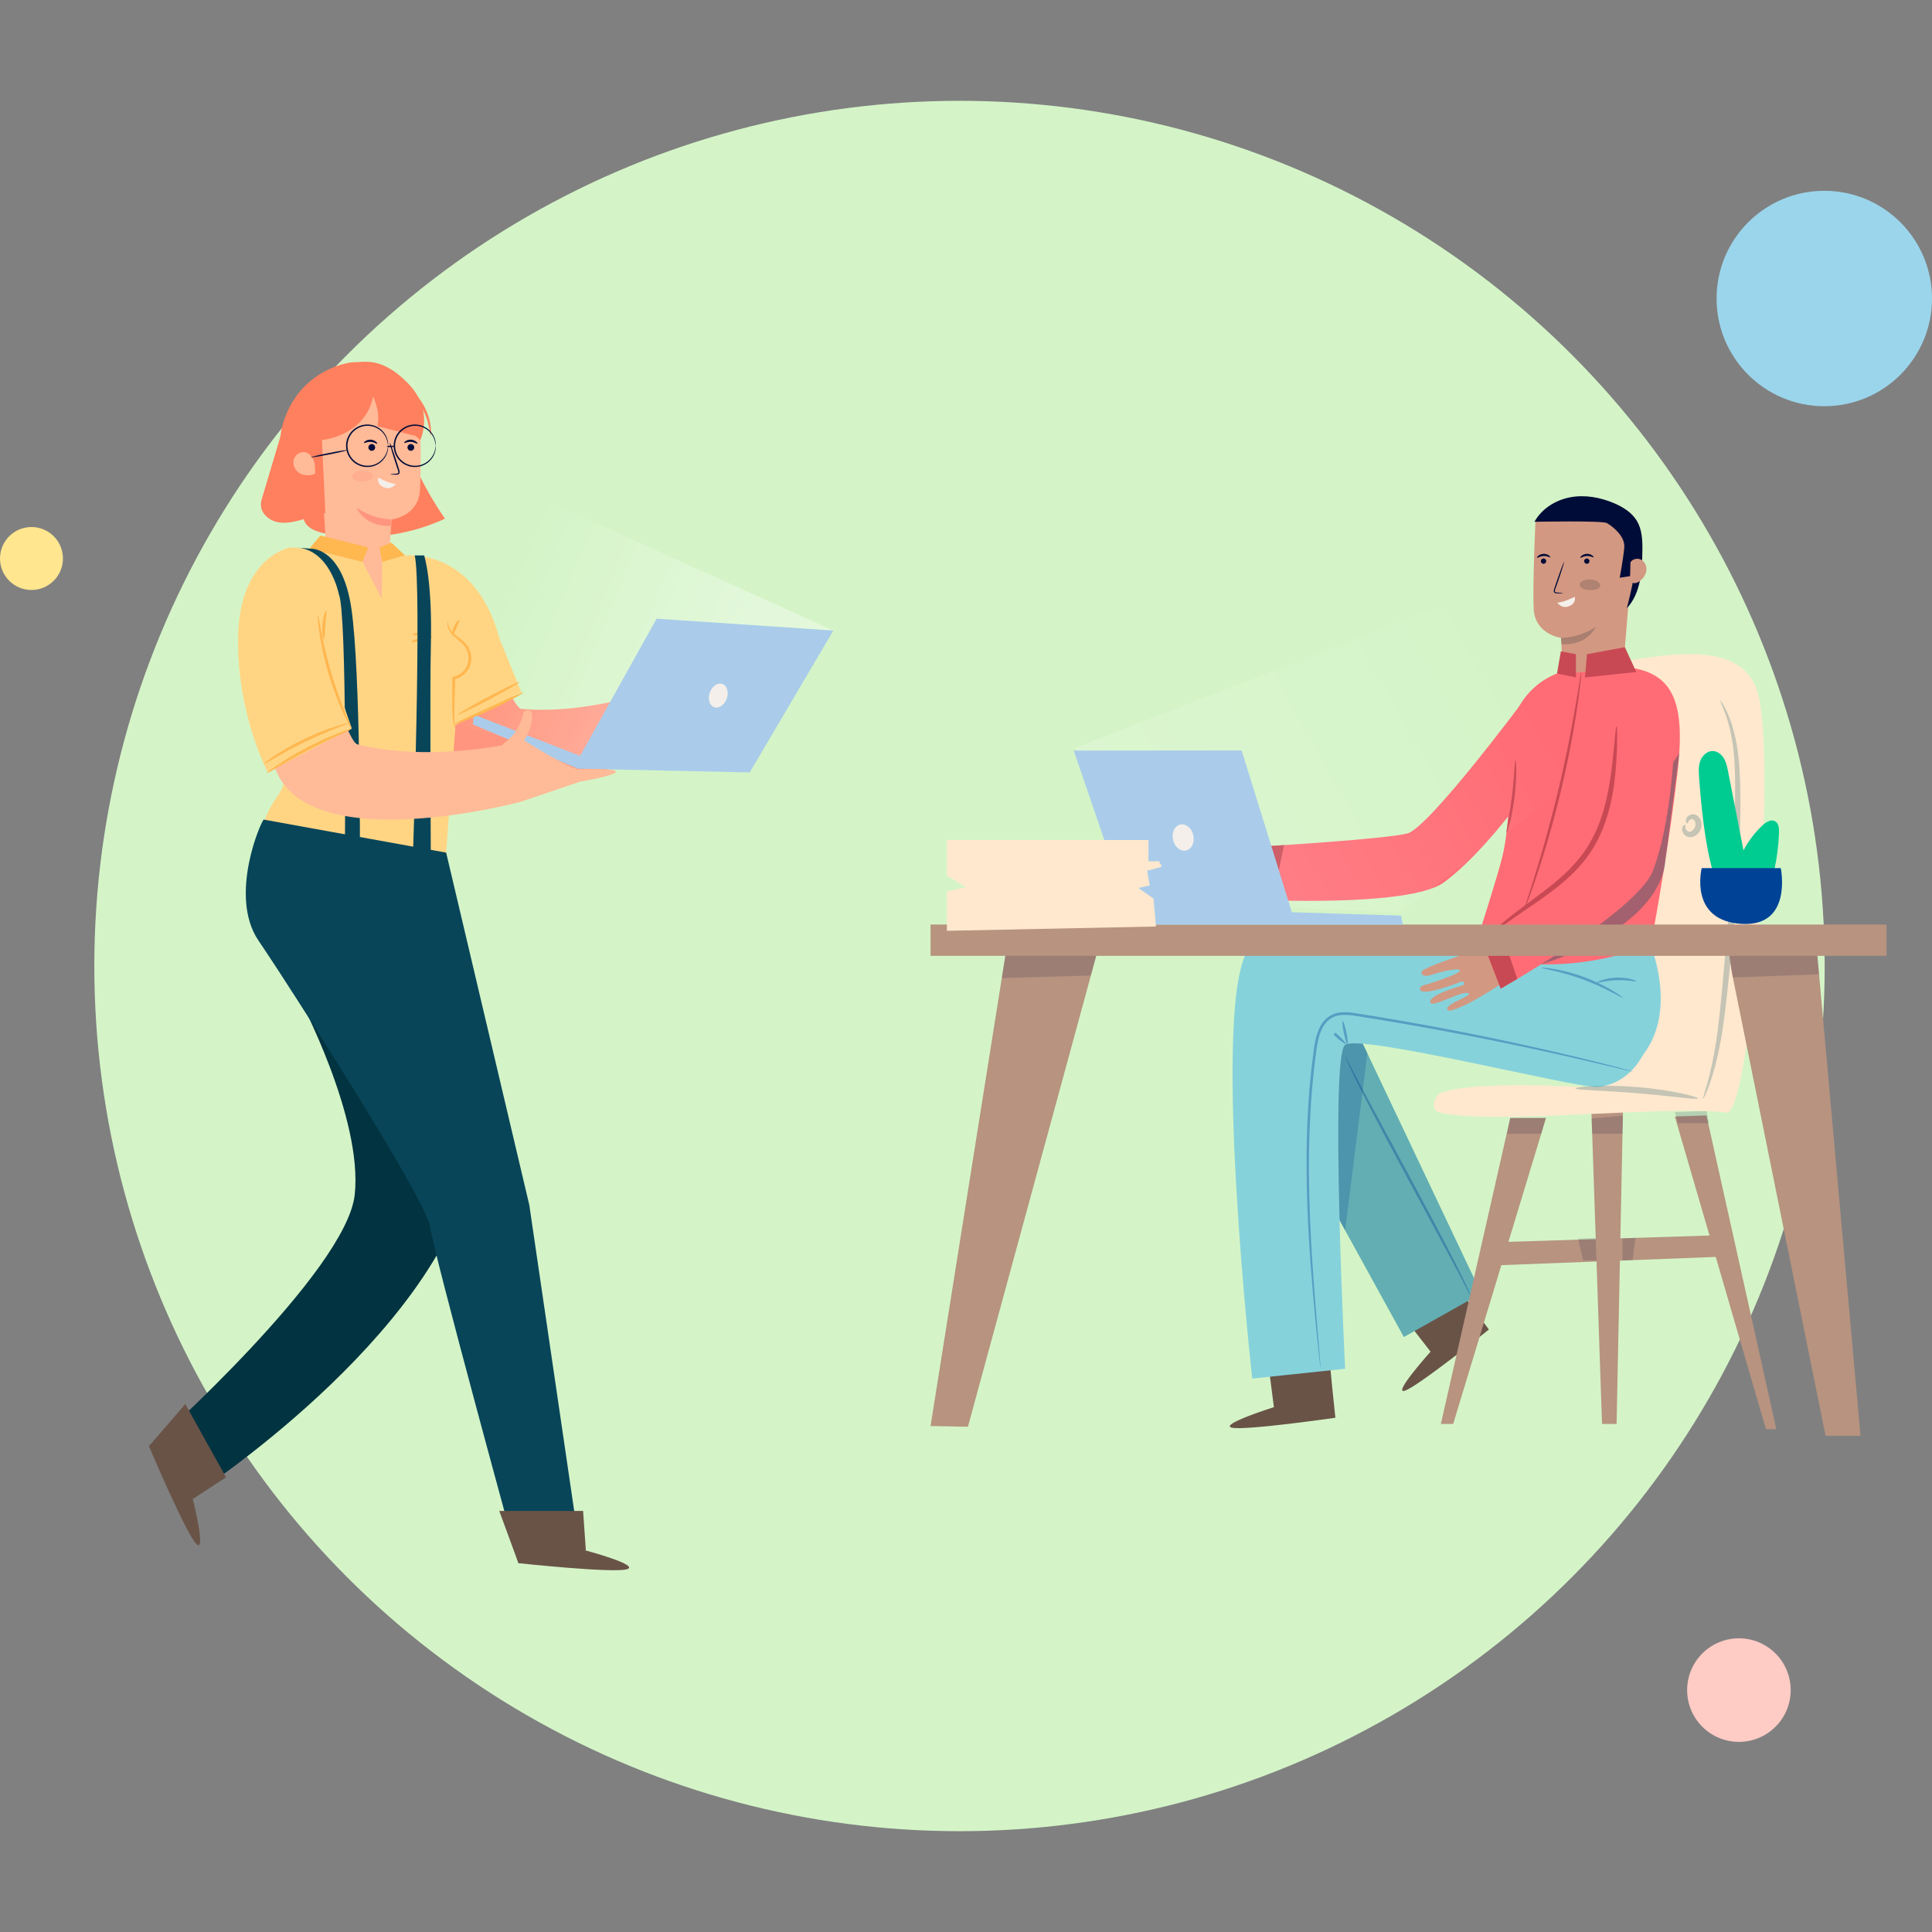 <svg xmlns="http://www.w3.org/2000/svg" id="Layer_1" viewBox="0 0 1000 1000">
  <rect x="0" y="0" width="1000" height="1000" fill="#808080" stroke="none"/>
  <style>
    .st4{fill:#ff805e}.st5{fill:#ff957e}.st7{fill:#ffba98}.st8{fill:#000c38}.st10{fill:#f4efea}.st11{fill:#ffd584}.st12{fill:#084559}.st14{fill:#aaccea}.st15{fill:#ffb750}.st17{fill:#695347}.st19{opacity:.36}.st20{fill:#004396}.st22{fill:#b79380}.st23{opacity:.15;fill:#000c38}.st24{fill:#ffe8ce}.st25{opacity:.23}.st26{fill:#004b61}.st27{fill:#ff6c75}.st28{fill:#86d2db}.st29{fill:#d39881}.st33{opacity:.35}.st35{fill:#c84954}
  </style>
  <circle cx="944.25" cy="154.51" r="55.75" fill="#9bd5eb"/>
  <circle cx="16.29" cy="289.08" r="16.29" fill="#ffe68f"/>
  <circle cx="900.06" cy="874.79" r="26.8" fill="#ffcbc5"/>
  <circle cx="496.64" cy="500" r="447.82" fill="#d4f4c7"/>
  <path d="M145.48 224.82c-3.19 10.7-6.38 21.4-9.57 32.09-.44 1.46-.88 2.96-.85 4.48.08 4.52 4.36 8.07 8.81 8.91 4.44.84 8.99-.38 13.35-1.58 1.18 4.61 6.58 6.55 11.25 7.43 20.76 3.91 42.72 1.18 61.88-7.7a168.515 168.515 0 0 1-19.95-38.15l-48.81 2.16c-2.88.13-5.84.24-8.55-.73-2.71-.97-5.15-3.3-5.34-6.17" class="st4"/>
  <path d="M334.55 365.67l4.83-5.56s3.46-2.89 8.3-9.18a17.98 17.98 0 0 0 2.85-5.43c.77-2.37 1.67-5.57 1.62-7.47-.06-2.35 2.77-3.56 4.08-1.87s1.64 8.17-1.34 15.15c-2.99 6.97 7.58 1.43 11.47-.53 3.89-1.95 16.2-7.43 17.74-6.71 2.27 1.06 1.56 3.68-2.37 5.54-3.98 1.88-15.31 8.26-14.18 10.27 1.11 1.97 20.76-8.23 20.76-8.23s3.85-2.86 5.23-.59c2.49 4.1-19.2 13.41-21.28 14.24-1.45.58-.3 2.8 1.22 2.09 1.57-.73 19.37-10.64 21.94-6.49 1.98 3.18-17.77 7.83-20.32 11.93-2.55 4.11 14.62-5.04 16.38-1.93.66 1.16.99 2.12-9.63 5.95-10.87 3.92-42.07 9.76-42.07 9.76l-5.06-21.35" class="st5"/>
  <path d="M246.53 315.11s17.81 51.31 23.27 51.81c37.46 3.42 78.18-12.79 78.18-12.79l10.25 28.88s-106.07 47.43-128.95 1.71c-24.27-48.52-23.06-56.13-23.06-56.13l40.31-13.48z" class="st5"/>
  <path fill="#023340" d="M244.16 605.53C225.17 692.79 100.1 773.96 100.1 773.96l-21.29-26.11s100.51-89.64 104.8-129.51c4.29-39.87-29.06-102.35-29.06-102.35l34.56-14.71 55.05 104.25z"/>
  <path d="M201.92 287.5c-.61-3.59.84-18.65.84-18.65s13.75-1.46 14.59-15.09c.84-13.64 0-45.09 0-45.09l-25.05-12.25-27.56 20.88 4.18 68.2 33 2z" class="st7"/>
  <path d="M166.63 227.8s22.5-2.12 26.47-22.54l24.41 22.54s7.41-15.11-6.11-29.17c-13.52-14.05-22.8-11.14-28.11-11.14-4.94 0-29.95 5.3-37.39 33.75-.54 2.06-.99 7.17-1.33 9.48l22.06-2.92z" class="st4"/>
  <path d="M214.41 231.58c0 .96-.78 1.75-1.75 1.75-.96 0-1.75-.78-1.75-1.75 0-.96.78-1.75 1.75-1.75.96.01 1.75.79 1.75 1.75zM216.1 229.68c-.23.23-1.52-.87-3.39-.97-1.88-.13-3.29.8-3.49.55-.1-.11.14-.53.75-.95.61-.42 1.63-.81 2.8-.73 1.17.07 2.14.58 2.69 1.07.56.49.74.93.64 1.03zM194.18 231.58c0 .96-.78 1.75-1.75 1.75-.96 0-1.75-.78-1.75-1.75 0-.96.78-1.75 1.75-1.75.96.01 1.75.79 1.75 1.75zM195.26 229.68c-.23.23-1.52-.87-3.39-.97-1.88-.13-3.29.8-3.49.55-.1-.11.14-.53.75-.95.61-.42 1.63-.81 2.8-.73 1.17.07 2.14.58 2.69 1.07.57.49.75.93.64 1.03zM202.04 245.55c0-.1 1.17-.24 3.08-.39.48-.02.95-.09 1.05-.45.13-.37-.06-.92-.27-1.52-.41-1.23-.84-2.53-1.29-3.9-.89-2.77-1.66-5.29-2.18-7.13-.52-1.84-.79-2.99-.69-3.02.1-.03.55 1.06 1.2 2.86.65 1.79 1.5 4.29 2.39 7.06l1.23 3.91c.16.58.45 1.24.19 1.96-.14.36-.49.61-.8.68-.31.08-.58.07-.81.07-1.91.03-3.09-.02-3.1-.13z" class="st8"/>
  <path d="M193.02 246.48c-.05 1.56-2.44 2.67-5.34 2.74-2.9.06-5.32-.95-5.4-2.5-.09-1.54 2.3-3.05 5.34-3.12 3.03-.07 5.45 1.34 5.4 2.88z" class="st5" opacity=".33"/>
  <path d="M195.83 247.33c-1.9-1.26 5.25 3.13 9.09 3.13 0 0-2.37 3.4-6.23 1.77-4.01-1.7-2.86-4.9-2.86-4.9z" class="st10"/>
  <path d="M202.55 268.84s-9.19.1-18.07-6.1c0 0 4.1 10.01 17.77 9.45l.3-3.35z" class="st5"/>
  <path d="M230.92 441.32c.02 4.89-1.71 11.66-1.71 11.66l-96.74 27.86s-6.91-43.73 10.75-68.11c8.11-11.19 6.29-26.91 2.96-40.32l-11.39-45.91 15.17-43.13 60.96 4.14s35.3-3.51 47.65 43.12L235.9 364.7l-.28 12.82-4.7 63.8z" class="st11"/>
  <path d="M136.53 424.23c-1.07.06-18.54 39.34-2.71 62.67 1.45 2.14 5.08 7.53 10.01 15.09 23.41 35.94 77.01 120.57 78.78 132.95 2.14 14.98 45.41 172.71 45.41 172.71l32.19-5.11-26.25-178.86-43.03-182.36-94.4-17.09z" class="st12"/>
  <path d="M192.43 203.63s5 9.66 2.86 16.93l21.87 5.64s4.98-27.72-24.73-22.57zM144.58 228.64s-2.74 31.38 23.82 37.05l-1.77-37.89-22.05.84z" class="st4"/>
  <linearGradient id="SVGID_1_" x1="3979.535" x2="3864.885" y1="407.187" y2="368.779" gradientTransform="rotate(3.824 2829.757 -53691.373)" gradientUnits="userSpaceOnUse">
    <stop offset="0" stop-color="#fff"/>
    <stop offset=".232" stop-color="#fff" stop-opacity=".768"/>
    <stop offset="1" stop-color="#fff" stop-opacity="0"/>
  </linearGradient>
  <path fill="url(#SVGID_1_)" d="M203.01 364.3l79.51-105.31 148.83 67.37-60.19 57.27-67.86 11.16z" opacity=".34"/>
  <path d="M244.83 374.97l54.35 22.92 88.87 1.93 43.3-73.46-91.5-6.12-39.59 71.01-55.09-21.39z" class="st14"/>
  <path d="M254.65 321.03l15.19 37.21-34.17 17.05-3.2-32.6z" class="st11"/>
  <path d="M160.04 284.04l5.82-6.86 24.82 6.18-3.03 7.43z" class="st15"/>
  <path d="M187.65 290.79l9.93 19.04.23-19.04-.96-5.94h-6.78l-2.42 5.94" class="st7"/>
  <path d="M197.81 290.79l-1.39-7.43 6.13-2.52 7.05 6.57zM231.82 321.66c-.06-.03-.47.88-.11 2.54.35 1.64 1.65 3.81 3.88 5.71 2.12 1.93 5.13 3.8 6.3 7.2.59 1.66.8 3.57.42 5.45-.35 1.88-1.35 3.67-2.8 5.09-1.37 1.31-3.06 2.22-4.79 2.6l-.59.13v.61c.04 7.24-.25 13.7.08 18.3.24 4.62 1.05 7.33 1.21 7.28.2-.04-.26-2.75-.24-7.31-.07-4.57.41-10.93.44-18.29l-.59.74c2.02-.42 3.97-1.46 5.53-2.97 1.67-1.62 2.82-3.72 3.21-5.9.42-2.17.15-4.34-.57-6.22-.7-1.89-1.96-3.44-3.25-4.58-1.29-1.16-2.58-2.06-3.67-2.95-2.22-1.71-3.52-3.6-4.01-5.05-.48-1.46-.31-2.37-.45-2.38z" class="st15"/>
  <path d="M237.66 321.06c.34.27-.59 1.96-1.48 4.11-.91 2.14-1.47 3.99-1.89 3.93-.4-.04-.5-2.16.5-4.52.97-2.36 2.56-3.78 2.87-3.52zM270.96 358.35c.19.36-7.53 4.72-17.47 9.26-9.93 4.56-18.27 7.57-18.42 7.19-.16-.4 7.89-4.02 17.79-8.57 9.9-4.52 17.91-8.26 18.1-7.88zM268.88 352.95c.2.37-6.79 4.46-15.59 9.13-8.81 4.67-16.11 8.16-16.3 7.79-.2-.37 6.78-4.46 15.59-9.13 8.8-4.67 16.1-8.16 16.3-7.79zM223.01 327.78c.02.42-2.06.88-4.66 1.03-2.6.15-4.72-.06-4.75-.48-.02-.42 2.06-.88 4.66-1.03 2.6-.15 4.73.06 4.75.48zM223.91 329.4c.1.41-2.26 1.35-5.28 2.1-3.02.76-5.54 1.04-5.64.63-.1-.41 2.26-1.35 5.28-2.1 3.01-.75 5.53-1.03 5.64-.63z" class="st15"/>
  <path d="M303.24 802.54s28.3 7.57 21.26 9.7c-7.05 2.14-56.16-3.15-56.16-3.15l-1.63-5.59 36.53-.96z" class="st17"/>
  <path d="M268.34 809.09l-9.93-27.04h43.4l1.43 20.49zM99.79 775.88s7.15 28.41 1.86 23.29c-5.29-5.12-24.55-50.61-24.55-50.61l4.09-4.14 18.6 31.46z" class="st17"/>
  <path d="M77.09 748.56l18.81-21.82 21.1 37.93-17.21 11.21z" class="st17"/>
  <path d="M194.37 194.71c0-.16 2.64-.32 6.73.8 4.05 1.09 9.52 3.73 13.97 8.5 4.45 4.78 6.69 10.43 7.49 14.55.82 4.15.48 6.78.32 6.77-.26.01-.3-2.58-1.36-6.52-1.03-3.92-3.33-9.22-7.55-13.76-4.23-4.54-9.35-7.21-13.18-8.51-3.87-1.35-6.45-1.57-6.42-1.83z" class="st4"/>
  <path d="M163.08 244.98c.08-2.27.09-4.61-.73-6.73s-2.64-4-4.91-4.24c-2.6-.27-5.12 1.89-5.54 4.48-.41 2.58 1.09 5.28 3.37 6.56 2.28 1.28 5.17 1.25 7.58.21" class="st7"/>
  <path d="M200.87 230.73c-.09.01-.04-.95-.48-2.57-.43-1.59-1.51-3.92-3.91-5.71-1.19-.87-2.68-1.61-4.39-1.91-1.7-.28-3.62-.22-5.44.48-1.82.66-3.55 1.9-4.79 3.61-1.27 1.69-1.98 3.86-2 6.1.02 2.24.73 4.41 2 6.1 1.23 1.71 2.97 2.96 4.79 3.61 1.82.7 3.74.76 5.44.48 1.71-.29 3.2-1.03 4.39-1.91 2.4-1.79 3.48-4.12 3.91-5.71.44-1.62.4-2.58.48-2.57.03 0 .04.23.04.69.01.45-.05 1.12-.23 1.96-.35 1.66-1.39 4.12-3.87 6.06-1.23.95-2.79 1.76-4.6 2.1-1.8.33-3.84.29-5.79-.44-1.95-.68-3.82-2-5.15-3.83-1.37-1.81-2.14-4.14-2.16-6.54.02-2.4.79-4.73 2.16-6.54 1.33-1.83 3.2-3.14 5.15-3.83 1.95-.73 3.99-.77 5.79-.44 1.81.34 3.37 1.15 4.6 2.1 2.48 1.94 3.51 4.41 3.87 6.06.19.84.24 1.51.23 1.96 0 .45-.01.69-.04.69z" class="st8"/>
  <g>
    <path d="M225.51 230.73c-.09.01-.04-.95-.48-2.57-.43-1.59-1.51-3.92-3.91-5.71-1.19-.87-2.68-1.61-4.39-1.91-1.7-.28-3.62-.22-5.44.48-1.82.66-3.56 1.9-4.79 3.61-1.27 1.69-1.98 3.86-2 6.1.02 2.24.73 4.41 2 6.1 1.23 1.71 2.97 2.96 4.79 3.61 1.82.7 3.74.76 5.44.48 1.71-.29 3.2-1.03 4.39-1.91 2.4-1.79 3.48-4.12 3.91-5.71.44-1.62.4-2.58.48-2.57.03 0 .04.23.04.69.01.45-.05 1.12-.23 1.96-.35 1.66-1.39 4.12-3.87 6.06-1.23.95-2.79 1.76-4.6 2.1-1.8.33-3.84.29-5.79-.44-1.95-.68-3.82-2-5.15-3.83-1.37-1.81-2.14-4.14-2.16-6.54.02-2.4.79-4.73 2.16-6.54 1.33-1.83 3.2-3.14 5.15-3.83 1.95-.73 3.99-.77 5.79-.44 1.81.34 3.37 1.15 4.6 2.1 2.48 1.94 3.51 4.41 3.87 6.06.19.84.24 1.51.23 1.96 0 .45-.01.69-.04.69z" class="st8"/>
  </g>
  <g>
    <path d="M204.14 231.06c0 .21-.88.38-1.96.38s-1.96-.17-1.96-.38.88-.38 1.96-.38 1.96.17 1.96.38z" class="st8"/>
  </g>
  <g>
    <path d="M179.87 232.96c.04.21-4.17 1.21-9.39 2.24-5.23 1.03-9.5 1.7-9.54 1.5-.04-.21 4.17-1.21 9.4-2.24 5.21-1.03 9.48-1.7 9.53-1.5z" class="st8"/>
  </g>
  <path d="M376.18 361.58c-1.17 3.32-4.08 5.31-6.51 4.46-2.42-.86-3.44-4.24-2.27-7.55 1.17-3.32 4.08-5.31 6.51-4.46 2.42.85 3.44 4.23 2.27 7.55z" class="st10"/>
  <path d="M178.49 443.11s1.26-126.04-3.13-135.67c0 0-4.65-23.7-22.72-24.08l8.1.63s16.44-1.14 21.16 31.13c4.72 32.27 4.41 129.02 4.41 129.02l-7.82-1.03zM213.6 447.57s4.84-144.82 1.05-160.07h4.88s4.37 12.45 3.47 47.14c-.54 20.86 0 112.93 0 112.93h-9.4z" class="st12"/>
  <g>
    <path d="M271.32 383.28s23.7 15.03 28.88 14.91c5.18-.12 20-.5 18.45 1.54-1.54 2.04-18.45 4.88-18.45 4.88l-28.88-21.33z" class="st7"/>
    <path d="M269.59 414.99s-112.21 30.18-127.57-18.59c-16.3-51.75-16.55-38.22-16.55-38.22l35.16-33.94s18.9 59.63 24.21 60.99c29.44 7.51 62.99 2.72 74.81.6 1.34-1.09 2.89-2.43 4.62-4.06 1.5-1.41 2.73-3.08 3.67-4.91 1.14-2.22 2.53-5.24 2.78-7.12.31-2.33 3.3-3.08 4.32-1.2s.33 8.33-3.72 14.74c0 0 26.71 17.19 28.88 21.33l-30.61 10.38z" class="st7"/>
    <path d="M149.95 283.36s-25.62 4.89-26.68 45.23c-1.06 40.34 15.3 71.14 15.3 71.14l43.49-22.71-32.11-93.66" class="st11"/>
    <path d="M181.93 377.28c.08.21-2.44 1.36-6.5 3.23-4.06 1.87-9.63 4.51-15.67 7.66-6.04 3.16-11.39 6.22-15.25 8.48-3.86 2.26-6.25 3.67-6.37 3.48-.11-.16 2.07-1.89 5.8-4.39s9.04-5.74 15.11-8.91c6.08-3.17 11.77-5.67 15.95-7.3 4.19-1.63 6.86-2.44 6.93-2.25zM180.09 374.36c.07.21-2.47 1.18-6.55 2.8-4.07 1.61-9.66 3.93-15.67 6.83-6.01 2.91-11.29 5.86-15.08 8.06-3.79 2.19-6.13 3.59-6.26 3.4-.11-.16 2.02-1.87 5.69-4.31 3.67-2.44 8.92-5.57 14.98-8.51 6.07-2.93 11.78-5.11 15.97-6.47 4.2-1.38 6.86-1.99 6.92-1.8zM167.69 330.97c-.4.06-1.16-3.34-.81-7.59.33-4.25 1.64-7.48 2.02-7.36.42.12-.19 3.41-.51 7.48-.35 4.07-.27 7.42-.7 7.47z" class="st15"/>
    <path d="M181.88 377.1c-.17.08-1.9-2.91-4.24-7.99-2.34-5.08-5.2-12.28-7.62-20.46-2.42-8.19-3.93-15.79-4.73-21.32-.8-5.53-.97-8.99-.79-9.01.23-.03.78 3.38 1.84 8.83 1.06 5.46 2.73 12.95 5.12 21.08a232.04 232.04 0 0 0 7.16 20.47c2.07 5.14 3.46 8.3 3.26 8.4z" class="st15"/>
  </g>
  <g>
    <path d="M725.53 680.39l14.93 19.23s-20.02 22.3-13.33 20.21c6.69-2.09 43.53-31.68 43.53-31.68s-17.77-23.85-17.47-24.03l-27.66 16.27z" class="st17"/>
    <path fill="#62aeb3" d="M703.63 536.54l63.08 132.94-40.08 22.56-65.54-119.06 4.13-39.19z"/>
    <g class="st19">
      <path d="M761.89 672.2c-.04.02-.29-.41-.73-1.25-.45-.89-1.07-2.12-1.87-3.68-.83-1.61-1.84-3.55-3.01-5.8-1.2-2.26-2.55-4.82-4.05-7.65-6.1-11.33-14.5-26.9-23.77-44.1-9.29-17.23-17.62-32.87-23.43-44.31-1.43-2.86-2.73-5.46-3.87-7.75-1.09-2.29-2.03-4.27-2.81-5.91-.74-1.64-1.28-2.92-1.64-3.8-.36-.87-.53-1.34-.48-1.36.04-.02.29.41.73 1.25.45.89 1.07 2.12 1.87 3.68.83 1.61 1.84 3.55 3.01 5.79 1.19 2.26 2.55 4.82 4.05 7.65 6.1 11.33 14.5 26.9 23.77 44.11 9.29 17.22 17.61 32.87 23.42 44.31 1.43 2.86 2.73 5.46 3.87 7.75 1.09 2.29 2.03 4.27 2.81 5.91.74 1.64 1.28 2.92 1.64 3.8.36.87.53 1.34.49 1.36z" class="st20"/>
    </g>
    <path fill="#004396" d="M693.36 631.6l2.87 5.21 11.51-91.6-2.83-6.01-10.53-.31-4.11 43.25z" opacity=".23"/>
    <path d="M866.89 577.89l47.15 161.87h5.39l-36.18-162.42zM781.7 578.68l-35.91 158.35h6.37l48.06-158.39zM823.71 575.03l5.49 162h7.54l3.3-161.38z" class="st22"/>
    <path d="M780.03 642.79l107.69-3.37.71 11.15-116.48 4.46z" class="st22"/>
    <path d="M781.64 578.64l-1.66 8.19h17.82l2.23-8.19zM823.78 578.95l.27 7.88h15.8l.19-9.37zM825.92 640.77l.4 11.6h-6.86l-2.66-11.31 10.94-.29M839.8 640.95v11.52l5.2-.2 1.51-11.53zM866.89 575.58l1.68 5.79h16.09l-1.41-6.34z" class="st23"/>
    <path d="M744.58 566.24c15.31-7.51 77.2-3.46 77.2-3.46s-17.47-216.94 5.12-218.68c22.59-1.74 73.77-18 83 14.8 9.7 34.48-3.41 218.79-16.36 217-29.53-4.07-120.59 6.47-148 .02-7.06-1.66-.96-9.68-.96-9.68z" class="st24"/>
    <g class="st25">
      <path d="M890.44 362.65c.1-.05.53.54 1.28 1.73.39.59.79 1.36 1.26 2.27.5.9.98 1.99 1.51 3.21 2.13 4.9 4.33 12.43 5.33 21.93 1.05 9.51 1.12 20.83.91 33.35-.21 12.54-.98 26.31-2.1 40.72-1.14 14.41-2.53 28.11-3.83 40.55-1.29 12.44-2.55 23.69-4.3 33.04-1.71 9.36-3.85 16.79-5.65 21.79-1.81 5-3.17 7.62-3.34 7.55-.23-.09.73-2.86 2.16-7.93 1.42-5.07 3.2-12.48 4.61-21.79 1.45-9.3 2.48-20.49 3.61-32.95 1.14-12.46 2.43-26.14 3.58-40.52 1.12-14.37 1.96-28.07 2.34-40.54.37-12.47.53-23.72-.22-33.07-.7-9.36-2.52-16.76-4.25-21.7-1.73-4.93-3.14-7.51-2.9-7.64z" class="st26"/>
    </g>
    <path d="M661.19 440.64l-5.63-3.01s-3.65-1.3-9.54-4.88c-1.53-.93-2.9-2.11-4.08-3.47-1.43-1.65-3.24-3.91-3.87-5.42-.79-1.87-3.36-2.02-3.75-.32-.39 1.7 1.65 6.89 6.38 11.54 4.73 4.64-5.24 3.25-8.88 2.81-3.64-.44-14.91-1.29-15.83-.29-1.35 1.47.12 3.33 3.76 3.69 3.68.36 14.53 2.2 14.39 4.09-.15 1.86-18.66-.64-18.66-.64s-3.93-1.17-4.17 1.01c-.44 3.92 19.3 5.15 21.18 5.22 1.3.05 1.22 2.12-.19 1.99-1.45-.13-18.45-2.92-18.93 1.06-.37 3.06 16.24 1.16 19.63 3.67 3.39 2.51-12.87.14-13.1 3.09-.09 1.1 0 1.94 9.41 1.97 9.63.03 35.35-4.15 35.35-4.15l-3.72-18.22" class="st7"/>
    <path d="M787.99 363.41s-48.45 65.09-59.56 67.99c-11.11 2.9-74.62 6.72-74.62 6.72l-5.65 27.51s81.3 4.29 99.2-8.92c28.13-20.77 57.69-68.54 57.69-68.54.74-15.76-5.28-23.63-17.06-24.76z" class="st27"/>
    <path d="M656.28 704.19l3.08 24.15s-28.58 9.01-21.76 10.62c6.82 1.61 53.59-5.13 53.59-5.13s-3.16-29.57-2.82-29.57l-32.09-.07z" class="st17"/>
    <path d="M852.76 485.1s26.99 57.68-26.23 77.47l-28.4-61.71 54.63-15.76z" class="st28"/>
    <path d="M815.75 500.41s-153.62-42.19-170.88-6.77c-17.26 35.42 3.28 219.9 3.28 219.9l48.08-5.06s-8-161.98 0-167.68c8-5.69 118.68 22.28 130.3 21.77 28.29-1.23 48.3-53.99-10.78-62.16z" class="st28"/>
    <path d="M819.01 346.02c-20.17.43-36.58 16.41-37.51 36.56-.77 16.76.88 39.77-3.69 59.96-2.36 10.4-15.93 52.34-15.93 52.34l13.63 2.28a148.66 148.66 0 0 0 63.3-3.13l15.5-4.2s8.94-46.63 14-90.41c4.23-36.59-2.75-50.79-24.93-53.92l-24.37.52z" class="st27"/>
    <path d="M808.4 348.63c.68-3.54-.45-18.49-.45-18.49s-13.59-1.72-14.14-15.25c-.55-13.52.93-44.66.93-44.66l25.06-11.61 26.86 21.24 2.47 14.9-6.23 17.71-2.78 33.85-31.72 2.31z" class="st29"/>
    <path d="M820.59 289.3c-.63.41-.81 1.26-.39 1.89.41.63 1.26.81 1.89.4.63-.41.81-1.26.4-1.89-.42-.64-1.27-.81-1.9-.4zM817.99 288.69c.22.23 1.52-.83 3.38-.89 1.86-.09 3.24.86 3.44.62.1-.11-.13-.53-.73-.96-.59-.43-1.6-.83-2.76-.79-1.16.05-2.13.53-2.69 1-.55.48-.74.92-.64 1.02zM798.18 289.3c-.63.41-.81 1.26-.39 1.89.41.63 1.26.81 1.89.4.63-.41.81-1.26.39-1.89a1.36 1.36 0 0 0-1.89-.4zM795.59 288.69c.22.23 1.52-.83 3.38-.89 1.86-.09 3.24.86 3.44.62.1-.11-.13-.53-.73-.96-.59-.43-1.6-.83-2.76-.79-1.16.05-2.13.53-2.69 1-.56.48-.75.92-.64 1.02zM808.94 307.09c-.01.09-1.18.1-3.07.04-.23-.01-.5-.01-.79-.09a1.11 1.11 0 0 1-.75-.66c-.24-.7.05-1.33.23-1.91.41-1.21.85-2.5 1.3-3.85.94-2.73 1.83-5.18 2.5-6.95.67-1.77 1.13-2.85 1.21-2.82.08.03-.22 1.16-.79 2.96-.56 1.8-1.38 4.28-2.32 7.01-.47 1.35-.93 2.63-1.35 3.83-.22.58-.42 1.14-.29 1.53.11.39.61.46 1.07.49 1.89.18 3.06.33 3.05.42z" class="st8"/>
    <g opacity=".52">
      <path fill="#001a2d" d="M817.65 302.63c.02 1.54 2.36 2.69 5.23 2.82 2.87.12 5.28-.83 5.4-2.37.12-1.53-2.22-3.07-5.22-3.2-3-.12-5.43 1.22-5.41 2.75z" opacity=".33"/>
    </g>
    <path d="M815.05 308.98c1.91-1.21-5.27 2.99-9.06 2.91 0 0 2.27 3.42 6.13 1.88 4.01-1.6 2.93-4.79 2.93-4.79z" class="st10"/>
    <path fill="#001a2d" d="M807.95 330.14s9.09.29 18.02-5.67c0 0-4.26 9.83-17.8 8.99l-.22-3.32z" opacity=".2"/>
    <path d="M778.17 486.68l-6.37-.38s-3.85.35-10.71-.43c-1.78-.2-3.52-.7-5.16-1.44-1.99-.9-4.58-2.19-5.79-3.3-1.5-1.37-3.9-.43-3.54 1.28.35 1.71 4.39 5.56 10.63 7.79 6.24 2.23-3.39 5.15-6.88 6.28-3.49 1.12-14.07 5.08-14.49 6.38-.61 1.9 1.51 2.97 4.96 1.77 3.49-1.21 14.11-4.1 14.77-2.32.65 1.75-17.2 7.25-17.2 7.25s-4.06.59-3.37 2.66c1.25 3.75 19.68-3.42 21.41-4.14 1.21-.5 2 1.41.67 1.89-1.37.49-17.97 5.09-16.74 8.91.94 2.93 15.23-5.76 19.36-4.9 4.13.86-11.62 5.53-10.6 8.3.38 1.03.82 1.76 9.37-2.16 8.76-4.01 30.35-18.59 30.35-18.59l-11.02-14.98" class="st29"/>
    <g class="st33">
      <path d="M840.04 516.54c-.11.17-2.3-1.1-5.92-2.99-3.61-1.89-8.7-4.32-14.52-6.49-5.83-2.16-11.27-3.63-15.24-4.55-3.97-.93-6.47-1.38-6.44-1.59.02-.17 2.57-.04 6.63.65 4.06.69 9.62 2.03 15.52 4.22s10.99 4.8 14.52 6.92c3.53 2.12 5.54 3.69 5.45 3.83z" class="st20"/>
    </g>
    <g class="st33">
      <path d="M846.94 507.88c-.11.4-4.61-.74-10.23-.52-5.63.16-10.04 1.6-10.17 1.21-.16-.3 4.24-2.39 10.13-2.57 5.88-.22 10.41 1.57 10.27 1.88z" class="st20"/>
    </g>
    <path fill="#004b61" d="M797.56 499.19s30.18-8.62 49.39-26.49c15.31-14.25 15.05-27.48 15.05-27.48l7.22-55.41-71.66 109.38z" opacity=".36"/>
    <g class="st19">
      <path d="M845.43 554.73c-.01.02-.3-.03-.88-.15-.6-.13-1.44-.33-2.55-.57-2.26-.53-5.54-1.31-9.77-2.31-8.48-2.01-20.76-4.89-35.98-8.19a1636.58 1636.58 0 0 0-85.49-16.24c-2.77-.44-5.56-.89-8.37-1.34-2.8-.43-5.63-.81-8.4-.51-2.77.25-5.38 1.46-7.28 3.51-1.92 2.03-3.1 4.73-3.91 7.5-.82 2.8-1.26 5.69-1.62 8.6-.36 2.91-.72 5.8-1.08 8.66-.28 2.88-.56 5.73-.84 8.56-.29 2.83-.43 5.65-.65 8.44-.74 11.17-1.1 21.97-1.09 32.26-.01 20.58 1 39.11 2.06 54.65 1.08 15.54 2.17 28.1 2.9 36.78.35 4.33.62 7.69.81 10 .08 1.13.14 1.99.18 2.6.03.59.04.89.01.89-.02 0-.07-.3-.15-.88-.07-.61-.18-1.47-.31-2.59-.25-2.3-.6-5.66-1.06-9.98-.89-8.67-2.12-21.22-3.33-36.76-1.18-15.54-2.3-34.09-2.36-54.72-.05-10.31.29-21.15 1.01-32.35.22-2.8.36-5.63.64-8.47.28-2.84.55-5.71.83-8.59.36-2.88.72-5.78 1.08-8.7.35-2.91.81-5.89 1.66-8.8.85-2.89 2.09-5.79 4.23-8.05 1.06-1.13 2.33-2.06 3.72-2.73 1.4-.67 2.9-1.03 4.4-1.2 3-.32 5.93.09 8.75.53 2.82.45 5.61.9 8.38 1.35 11.07 1.82 21.72 3.69 31.85 5.58 20.26 3.77 38.43 7.6 53.63 11.03 15.21 3.43 27.45 6.45 35.9 8.62 4.22 1.07 7.49 1.95 9.71 2.56 1.09.31 1.93.54 2.51.7.58.19.87.29.86.31z" class="st20"/>
    </g>
    <g class="st19">
      <path d="M696.67 540.4c-.25.28-2.66-1.51-5.39-3.99-.34-.31-.66-.62-.98-.92l.94-.95c2.03 2.27 3.38 4.13 3.14 4.35-.24.22-2-1.26-4.12-3.44l.94-.95c.33.29.66.59 1 .9 2.73 2.49 4.73 4.72 4.47 5z" class="st20"/>
    </g>
    <g class="st19">
      <path d="M697.46 540.42c-.37.08-1.22-2.51-1.9-5.78-.68-3.27-.94-5.98-.57-6.06.37-.08 1.22 2.51 1.9 5.78.68 3.28.94 5.99.57 6.06z" class="st20"/>
    </g>
    <path d="M839.51 350.27s-5.75 80.93-13.55 89.37c-7.8 8.43-59.25 45.86-59.25 45.86l10.06 26.22s70.81-40.18 78.77-60.96c9.62-25.11 11.35-64.12 11.64-80.81.12-7.04-2.78-13.93-8.29-18.31-5.88-4.66-12.36-4.97-19.38-1.37z" class="st27"/>
    <g class="st25">
      <path d="M878.87 568.54c-.18.9-14.25-1.31-31.7-2.71-17.45-1.46-31.7-1.56-31.73-2.48-.05-.83 14.31-2.15 31.98-.68 17.68 1.42 31.63 5.06 31.45 5.87z" class="st26"/>
    </g>
    <g class="st25">
      <path d="M873.51 426.23c-.14.11-.66-.06-.89-.94-.22-.87.22-2.23 1.46-3.13.62-.44 1.49-.81 2.57-.71.56.07 1.06.25 1.49.5.46.25.87.6 1.21 1 1.36 1.64 1.73 3.93 1 6.11-.77 2.11-2.46 3.72-4.54 4.17-.52.1-1.04.13-1.54.06-.5-.05-1.05-.24-1.48-.47-.86-.5-1.39-1.2-1.71-1.87-.64-1.35-.45-2.72.08-3.4.52-.69 1.03-.71 1.14-.56.15.18 0 .54 0 1.03-.02.47.18 1.16.71 1.77.26.3.61.56.95.67.19.04.3.07.52.05.21 0 .43-.05.64-.12.86-.27 1.84-1.23 2.24-2.39.41-1.11.21-2.49-.29-3.23-.56-.77-1.05-.95-1.85-.68-.74.28-1.2.8-1.37 1.2-.18.41-.14.81-.34.94z" class="st26"/>
    </g>
    <path d="M836.74 375.87c.19.01.3 1.87.31 5.24 0 3.37-.1 8.24-.52 14.26-.43 6.02-1.18 13.2-3.01 21.04-1.79 7.82-4.82 16.33-9.92 24.23-5.2 7.85-11.79 13.99-18.07 18.93-6.31 4.95-12.29 8.9-17.23 12.3-9.95 6.7-15.62 11.45-15.9 11.14-.12-.13 1.13-1.53 3.62-3.81 2.49-2.29 6.29-5.36 11.11-8.97 4.81-3.62 10.65-7.74 16.76-12.71 6.09-4.96 12.38-10.96 17.33-18.44 4.86-7.54 7.87-15.69 9.75-23.29 1.92-7.61 2.87-14.67 3.55-20.61 1.29-11.89 1.77-19.34 2.22-19.31zM820.36 350.63l1.06-12.02 19.63-3.62 5.89 12.84zM807.95 337.15l7.74 1.46v12.02l-9.79-2 2.37-13.64" class="st35"/>
    <g>
      <path d="M788.98 470.74c-.05-.02.05-.45.29-1.26s.6-2 1.09-3.52c.49-1.54 1.08-3.4 1.77-5.56.68-2.17 1.49-4.63 2.31-7.37 1.7-5.46 3.64-11.99 5.69-19.27 2.02-7.29 4.15-15.32 6.2-23.81a732.61 732.61 0 0 0 5.3-24.03c1.48-7.42 2.73-14.11 3.69-19.75.51-2.82.91-5.37 1.29-7.61.37-2.23.69-4.16.95-5.75.26-1.58.47-2.8.63-3.63.16-.83.27-1.26.32-1.25s.04.45-.03 1.29c-.07.84-.19 2.08-.37 3.67-.17 1.59-.4 3.54-.71 5.8-.31 2.26-.63 4.83-1.08 7.66-.84 5.67-1.98 12.4-3.4 19.85a562 562 0 0 1-5.21 24.11c-2.05 8.5-4.22 16.55-6.32 23.83-2.12 7.27-4.16 13.79-5.99 19.22-.89 2.72-1.76 5.16-2.52 7.31-.75 2.15-1.43 3.99-2 5.48-.57 1.5-1.02 2.66-1.34 3.44-.32.77-.51 1.17-.56 1.15z" class="st35"/>
    </g>
    <g>
      <path d="M779.79 430.97c-.41-.1 1.49-8.35 2.75-18.69 1.29-10.33 1.45-18.79 1.87-18.8.19 0 .39 2.12.39 5.56.01 3.44-.22 8.19-.86 13.41-.65 5.21-1.58 9.88-2.43 13.21-.83 3.35-1.54 5.36-1.72 5.31z" class="st35"/>
    </g>
    <path d="M648.15 465.63l5.66-27.51 10.83-.69-6.01 28.86zM776.76 511.72l-11.08-28.69 10.34-3.82 9.34 27.47z" class="st35"/>
    <g>
      <path d="M481.65 478.54h494.82v16.21H481.65zM520.35 494.75l-38.7 243.37 19.35.35 66.41-243.72z" class="st22"/>
      <path d="M940.45 492.07L963 743.17h-18.1L896.23 502.5l-2.54-17.93 46.76 7.5" class="st22"/>
      <path d="M895.13 494.75l1.8 11.2 44.61-1.66-.85-9.54zM520.35 494.75l-1.82 11.47 46.1-1.28 2.78-10.19z" class="st23"/>
    </g>
    <g>
      <linearGradient id="SVGID_2_" x1="516.861" x2="781.808" y1="499.843" y2="349.468" gradientUnits="userSpaceOnUse">
        <stop offset="0" stop-color="#fff"/>
        <stop offset="1" stop-color="#fff" stop-opacity="0"/>
      </linearGradient>
      <path fill="url(#SVGID_2_)" d="M556.23 387.22l186.15-72.4 97.12 3.43-1.36 68.97-113.48 84.96-63.67-2.53z" opacity=".23"/>
      <path d="M555.76 388.49l30.82 90.07h139.57l-1.03-4.64-56.44-1.75-26-83.73z" class="st14"/>
      <path d="M617.61 432.11c.92 3.69-.66 7.31-3.53 8.07-2.87.77-5.95-1.6-6.87-5.29-.92-3.69.66-7.31 3.53-8.07 2.87-.77 5.94 1.6 6.87 5.29z" class="st10"/>
    </g>
    <g>
      <path fill="#00cc92" d="M886.51 450.75c-4.09-14.08-6-33.83-7.07-48.46-.21-2.88-.35-5.86.67-8.56s3.52-5.05 6.4-5c2.42.04 4.56 1.76 5.79 3.84 1.23 2.09 1.71 4.51 2.18 6.89 2.65 13.56 5.29 27.12 7.94 40.69 2.54-4.82 5.88-9.22 9.85-12.96 1.78-1.67 4.35-3.3 6.48-2.11 1.92 1.07 2.15 3.7 2.07 5.9-.24 6.65-1.09 13.27-2.54 19.76"/>
      <path d="M880.8 449.34s-6.98 27.61 21.22 28.88c25.95 1.17 19.71-28.88 19.71-28.88H880.8z" class="st20"/>
    </g>
    <g>
      <path d="M842.07 314.82c7.27-7.87 7.91-19.44 8.03-30.15.06-5.15-.19-10.56-2.81-14.99-2.57-4.35-7.1-7.18-11.74-9.18-7.13-3.06-15.1-4.53-22.72-3.12-7.63 1.41-14.85 5.91-18.6 12.7 0 0 35.19-.7 37.51.67 2.32 1.37 9.57 6.46 8.98 12.73-.59 6.27-2.35 15.54-2.35 15.54l5.68-.85s-.42-8.56 1.96-8.25c2.38.3-3.94 24.9-3.94 24.9z" class="st8"/>
    </g>
    <path d="M843.68 300.25c.26.99 1.35 1.61 2.37 1.59 1.03-.02 1.98-.53 2.8-1.16 1.71-1.3 3.04-3.21 3.31-5.35.27-2.13-.67-4.46-2.53-5.54-1.86-1.08-4.57-.59-5.69 1.25l-.26 9.21z" class="st29"/>
    <path d="M490.12 480.79v-19.42l9.78-2.16-9.78-6.04v-18.36h104.33v11l5.89-.02c-.97 1.09 1.9 2.41.64 2.87-2.11.78-7.19 1.99-7.19 1.99l1.3 7.65-5.87 1.31 7.82 5.49 1.3 14.46-108.24 2.23" class="st24"/>
  </g>
</svg>